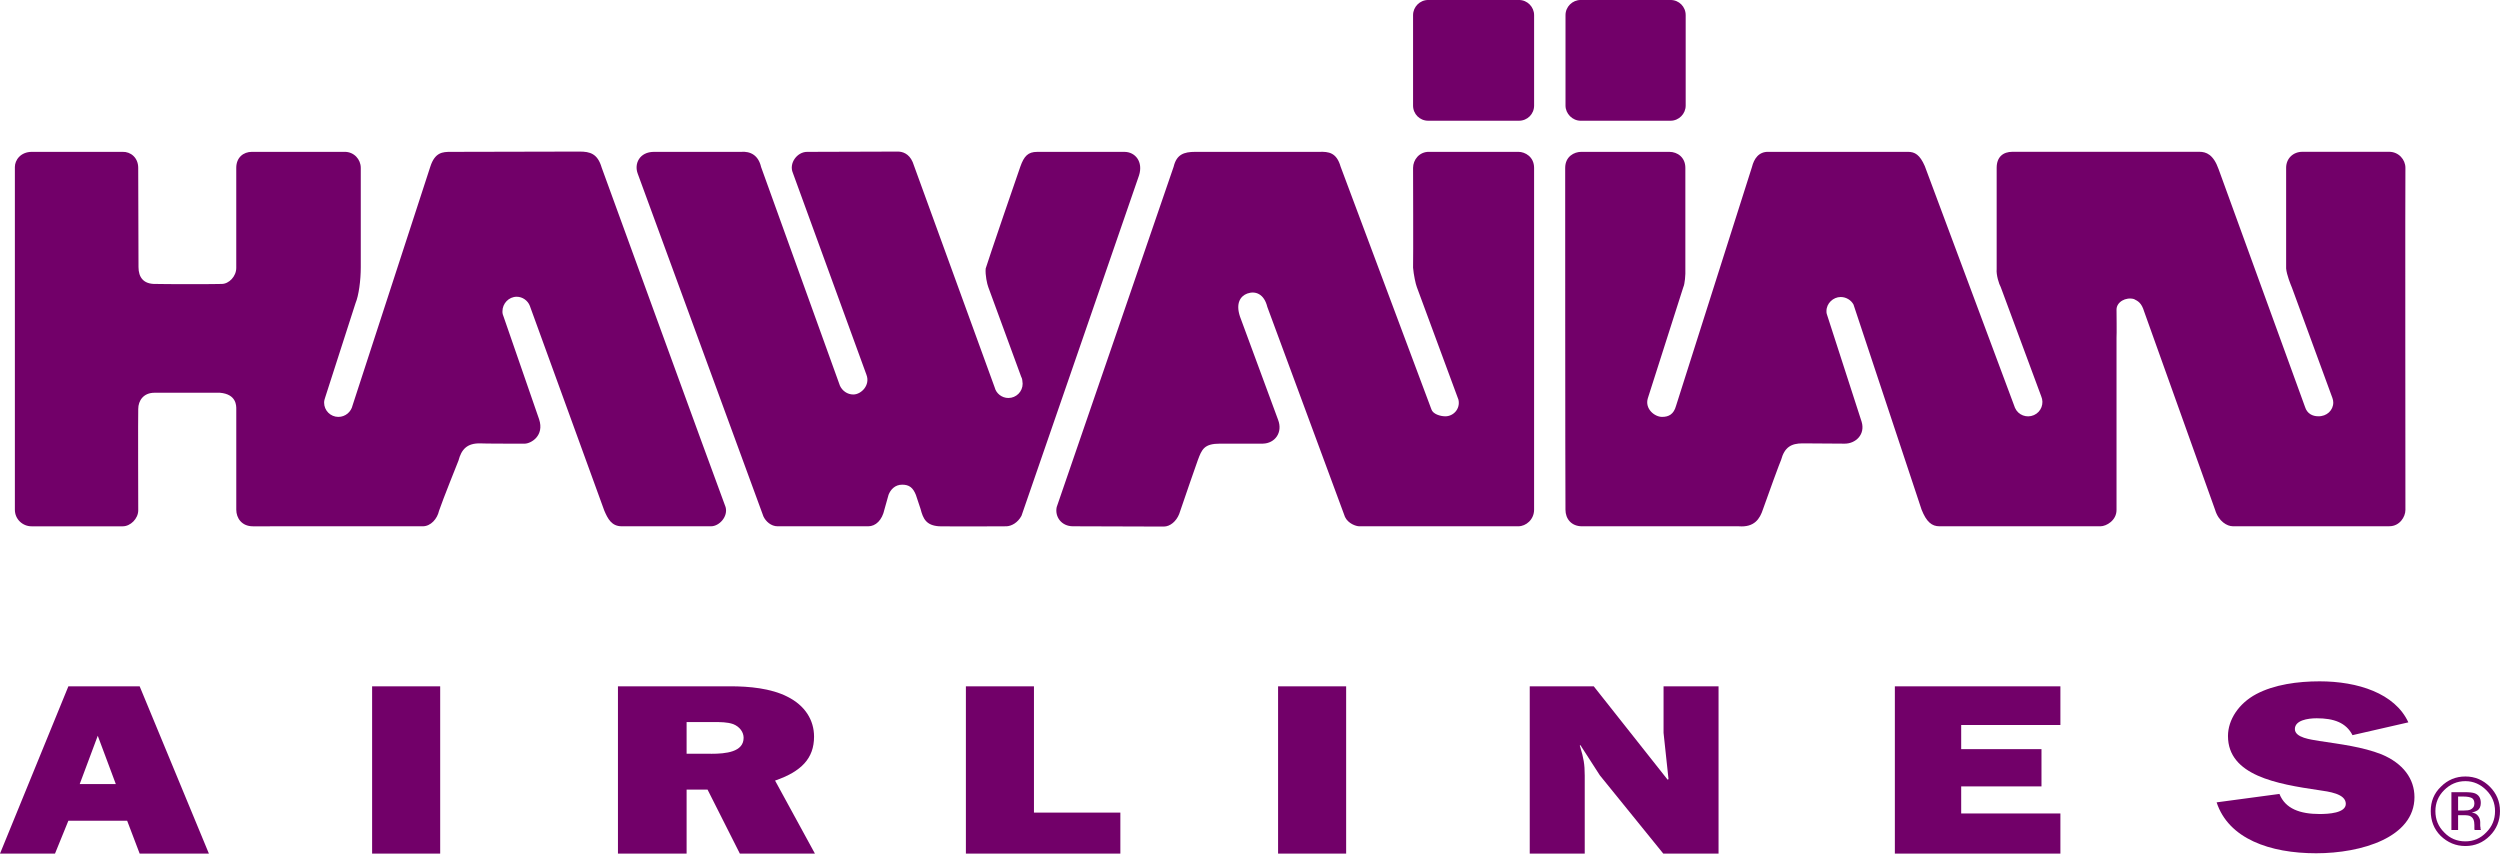<svg xmlns:xlink="http://www.w3.org/1999/xlink" xmlns:inkscape="http://www.inkscape.org/namespaces/inkscape" xmlns:sodipodi="http://sodipodi.sourceforge.net/DTD/sodipodi-0.dtd" xmlns="http://www.w3.org/2000/svg" xmlns:svg="http://www.w3.org/2000/svg" width="1500" height="512.16" viewBox="0 0 132.292 45.17" version="1.1" id="svg1"><defs id="defs1"></defs><g id="layer1" transform="translate(-23.822,-59.006)"><path style="font-size:26px;font-family:fnt5;letter-spacing:0px;word-spacing:0;fill:#720069;fill-opacity:1;fill-rule:nonzero;stroke:none;stroke-width:0.265" id="path297" class="ps08 ps11 ps27" d="m 43.513,95.323 h 3.602 v 8.852 h -3.602 z"></path><path style="font-size:26px;font-family:fnt5;letter-spacing:0px;word-spacing:0;fill:#720069;fill-opacity:1;fill-rule:nonzero;stroke:none;stroke-width:0.265" id="path299" class="ps08 ps11 ps27" d="m 83.109,104.175 h -8.175 v -8.852 h 3.602 v 6.682 h 4.572 v 2.171"></path><path style="font-size:26px;font-family:fnt5;letter-spacing:0px;word-spacing:0;fill:#720069;fill-opacity:1;fill-rule:nonzero;stroke:none;stroke-width:0.265" id="path301" class="ps08 ps11 ps27" d="m 91.454,95.323 h 3.602 v 8.852 h -3.602 z"></path><path style="font-size:26px;font-family:fnt5;letter-spacing:0px;word-spacing:0;fill:#720069;fill-opacity:1;fill-rule:nonzero;stroke:none;stroke-width:0.265" id="path303" class="ps08 ps11 ps27" d="m 111.837,104.175 -3.356,-4.141 -1.031,-1.601 -0.031,0.031 0.031,0.092 c 0.169,0.57 0.231,0.878 0.231,1.493 v 4.126 h -2.91 v -8.852 h 3.387 l 3.91,4.942 0.046,-0.031 -0.262,-2.448 v -2.463 h 2.91 v 8.852 h -2.925"></path><path style="font-size:26px;font-family:fnt5;letter-spacing:0px;word-spacing:0;fill:#720069;fill-opacity:1;fill-rule:nonzero;stroke:none;stroke-width:0.265" id="path305" class="ps08 ps11 ps27" d="m 132.852,104.175 h -8.76 v -8.852 h 8.76 v 2.048 h -5.25 v 1.278 h 4.249 v 1.971 h -4.249 v 1.432 h 5.25 v 2.125"></path><path style="font-size:26px;font-family:fnt5;letter-spacing:0px;word-spacing:0;fill:#720069;fill-opacity:1;fill-rule:nonzero;stroke:none;stroke-width:0.265" id="path307" class="ps08 ps11 ps27" d="m 144.444,101.019 c 0.308,0.785 1.093,1.062 2.125,1.062 0.462,0 1.386,-0.046 1.386,-0.539 0,-0.539 -0.908,-0.647 -1.432,-0.724 -2.202,-0.323 -4.803,-0.77 -4.803,-2.864 0,-0.862 0.57,-1.724 1.493,-2.217 0.955,-0.508 2.202,-0.677 3.356,-0.677 2.017,0 3.987,0.631 4.696,2.171 l -2.956,0.677 c -0.339,-0.662 -0.985,-0.893 -1.894,-0.893 -0.477,0 -1.155,0.108 -1.155,0.57 0,0.462 0.847,0.554 1.293,0.631 1.108,0.169 2.279,0.308 3.295,0.708 1.139,0.477 1.74,1.293 1.74,2.263 0,2.125 -2.787,2.971 -5.204,2.971 -2.448,0 -4.634,-0.77 -5.265,-2.694 l 3.325,-0.446"></path><path style="font-size:26px;font-family:fnt5;letter-spacing:0px;word-spacing:0;fill:#720069;fill-opacity:1;fill-rule:nonzero;stroke:none;stroke-width:0.265" id="path309" class="ps08 ps11 ps27" d="m 30.55,102.436 h -3.11 l -0.708,1.74 h -2.91 l 3.618,-8.852 h 3.772 l 3.664,8.852 h -3.664 z m -0.6,-1.94 -0.955,-2.556 -0.955,2.556 h 1.909"></path><path style="font-size:26px;font-family:fnt5;letter-spacing:0px;word-spacing:0;fill:#720069;fill-opacity:1;fill-rule:nonzero;stroke:none;stroke-width:0.265" id="path311" class="ps08 ps11 ps27" d="m 62.972,104.175 -1.709,-3.387 h -1.108 v 3.387 h -3.633 v -8.852 h 5.943 c 1.016,0 2.14,0.108 3.002,0.539 0.97,0.477 1.432,1.262 1.432,2.125 0,1.155 -0.677,1.847 -2.063,2.325 l 2.109,3.864 z m -1.524,-5.281 c 0.785,0 1.724,-0.092 1.724,-0.847 0,-0.293 -0.2,-0.585 -0.554,-0.724 -0.308,-0.108 -0.677,-0.108 -1.031,-0.108 h -1.432 v 1.678 h 1.293"></path><path style="font-size:26px;font-family:fnt5;letter-spacing:0px;word-spacing:0;fill:#720069;fill-opacity:1;fill-rule:nonzero;stroke:none;stroke-width:0.265" id="path321" class="ps08 ps13 ps27" d="m 104.201,65.395 c 0.446,0 0.801,-0.354 0.801,-0.801 v -4.788 c 0,-0.431 -0.354,-0.801 -0.801,-0.801 h -4.803 c -0.446,0 -0.801,0.369 -0.801,0.801 v 4.788 c 0,0.446 0.354,0.801 0.801,0.801 h 4.803"></path><path style="font-size:26px;font-family:fnt5;letter-spacing:0px;word-spacing:0;fill:#720069;fill-opacity:1;fill-rule:nonzero;stroke:none;stroke-width:0.265" id="path323" class="ps08 ps13 ps27" d="m 112.222,65.395 c 0.446,0 0.801,-0.369 0.801,-0.801 v -4.788 c 0,-0.446 -0.354,-0.801 -0.801,-0.801 h -4.757 c -0.431,0 -0.801,0.354 -0.801,0.801 v 4.788 c 0,0.431 0.369,0.801 0.801,0.801 h 4.757"></path><path style="font-size:26px;font-family:fnt5;letter-spacing:0px;word-spacing:0;fill:#720069;fill-opacity:1;fill-rule:nonzero;stroke:none;stroke-width:0.265" id="path325" class="ps08 ps13 ps27" d="m 42.481,80.451 c -0.077,0.354 -0.385,0.616 -0.754,0.616 -0.416,0 -0.754,-0.339 -0.754,-0.754 0,-0.108 0.031,-0.2 0.062,-0.293 l 1.601,-4.973 c 0.169,-0.4 0.277,-1.201 0.277,-1.894 0,0 0,-5.096 0,-5.265 0,-0.446 -0.354,-0.847 -0.847,-0.847 h -4.911 c -0.462,0 -0.831,0.308 -0.831,0.847 0,0.015 0,5.096 0,5.296 0,0.446 -0.385,0.847 -0.77,0.847 -0.169,0.015 -3.094,0.015 -3.495,0 -0.647,0.015 -0.908,-0.354 -0.908,-0.893 0,-0.323 -0.015,-5.127 -0.015,-5.25 0,-0.539 -0.4,-0.862 -0.831,-0.847 h -4.788 c -0.616,0 -0.908,0.446 -0.908,0.801 0,0 0,17.936 0,18.136 0,0.508 0.416,0.878 0.878,0.878 h 4.834 c 0.4,0 0.816,-0.4 0.816,-0.847 0,-0.015 -0.015,-5.111 0,-5.358 0,-0.446 0.277,-0.862 0.862,-0.862 1.324,0 2.833,0 3.464,0 0.878,0.077 0.862,0.693 0.862,0.862 0,1.185 0,5.265 0,5.327 0,0.446 0.293,0.878 0.878,0.878 H 46.191 c 0.431,0 0.77,-0.4 0.862,-0.816 0.185,-0.554 1.031,-2.663 1.031,-2.663 0.154,-0.585 0.446,-0.924 1.155,-0.908 0.046,0.015 2.34,0.015 2.34,0.015 0.339,0 1.062,-0.416 0.77,-1.293 l -1.924,-5.558 c -0.015,-0.046 -0.015,-0.108 -0.015,-0.154 0,-0.416 0.339,-0.77 0.754,-0.77 0.308,0 0.585,0.2 0.693,0.477 l 3.941,10.838 c 0.185,0.431 0.385,0.831 0.924,0.831 h 4.726 c 0.431,0 0.908,-0.508 0.77,-1.016 C 61.633,84.285 55.66,67.873 55.66,67.873 55.444,67.134 55.044,67.027 54.49,67.027 l -6.82,0.015 c -0.416,0 -0.831,0.015 -1.078,0.785 l -4.111,12.624"></path><path style="font-size:26px;font-family:fnt5;letter-spacing:0px;word-spacing:0;fill:#720069;fill-opacity:1;fill-rule:nonzero;stroke:none;stroke-width:0.265" id="path327" class="ps08 ps13 ps27" d="m 137.285,75.494 c -0.139,-0.462 -0.323,-0.554 -0.539,-0.662 -0.431,-0.123 -0.924,0.154 -0.924,0.554 0,0.123 0.015,1.339 0,1.493 v 9.114 c 0,0.554 -0.539,0.862 -0.847,0.862 h -8.529 c -0.385,0 -0.677,-0.216 -0.939,-0.878 l -3.603,-10.854 c -0.123,-0.231 -0.385,-0.4 -0.677,-0.4 -0.4,0 -0.754,0.339 -0.754,0.739 0,0.062 0,0.108 0.015,0.154 l 1.847,5.712 c 0.2,0.677 -0.323,1.155 -0.893,1.155 0,0 -2.109,-0.015 -2.232,-0.015 -0.6,0 -0.955,0.2 -1.139,0.878 -0.015,0 -0.754,2.017 -0.955,2.602 -0.169,0.523 -0.462,0.97 -1.278,0.908 h -8.298 c -0.57,0 -0.878,-0.4 -0.878,-0.878 -0.015,-1.847 -0.015,-18.028 -0.015,-18.089 0,-0.6 0.477,-0.847 0.847,-0.847 h 4.665 c 0.431,0 0.847,0.293 0.847,0.847 0,0 0,5.127 0,5.342 0.015,0.323 -0.031,0.816 -0.108,0.97 l -1.878,5.881 c -0.169,0.554 0.354,0.985 0.754,0.985 0.354,0 0.616,-0.139 0.739,-0.585 l 4.018,-12.64 c 0.108,-0.431 0.354,-0.816 0.878,-0.801 h 7.374 c 0.369,0 0.631,0.154 0.893,0.754 l 4.773,12.793 c 0.169,0.385 0.616,0.554 1.001,0.385 0.385,-0.169 0.554,-0.616 0.385,-1.001 l -2.14,-5.773 c -0.092,-0.154 -0.246,-0.647 -0.216,-0.955 0,-1.386 0,-5.358 0,-5.358 0,-0.585 0.354,-0.847 0.831,-0.847 h 9.899 c 0.354,0 0.739,0.139 1.016,0.924 l 4.572,12.578 c 0.108,0.354 0.4,0.493 0.693,0.493 0.462,0.015 0.801,-0.323 0.801,-0.724 0,-0.077 -0.015,-0.169 -0.046,-0.246 l -2.14,-5.835 c -0.077,-0.185 -0.277,-0.677 -0.308,-1.016 0,-1.309 0,-5.327 0,-5.327 0,-0.493 0.369,-0.847 0.862,-0.847 h 4.588 c 0.508,0 0.862,0.416 0.862,0.847 -0.015,0.216 0,18.043 0,18.105 0,0.369 -0.308,0.862 -0.847,0.862 h -8.298 c -0.277,0 -0.739,-0.246 -0.924,-0.862 l -3.756,-10.5"></path><path style="font-size:26px;font-family:fnt5;letter-spacing:0px;word-spacing:0;fill:#720069;fill-opacity:1;fill-rule:nonzero;stroke:none;stroke-width:0.265" id="path329" class="ps08 ps13 ps27" d="m 70.839,85.193 c 0.108,-0.277 0.339,-0.539 0.724,-0.539 0.369,0 0.57,0.154 0.724,0.539 l 0.246,0.739 c 0.139,0.539 0.308,0.878 0.985,0.924 0.801,0.015 3.572,0 3.572,0 0.262,-0.015 0.585,-0.185 0.785,-0.554 0.015,-0.015 6.05,-17.535 6.22,-18.012 0.231,-0.724 -0.2,-1.247 -0.77,-1.247 H 78.706 c -0.477,0 -0.693,0.216 -0.893,0.785 -0.015,0.015 -1.74,5.065 -1.832,5.388 -0.031,0.339 0.077,0.831 0.139,0.985 l 1.74,4.742 c 0.062,0.108 0.062,0.2 0.077,0.369 0,0.416 -0.339,0.754 -0.754,0.754 -0.354,0 -0.647,-0.246 -0.724,-0.554 l -4.341,-11.931 c -0.2,-0.462 -0.554,-0.554 -0.785,-0.554 l -4.803,0.015 c -0.523,0 -0.97,0.6 -0.754,1.108 l 3.895,10.684 c 0.216,0.554 -0.277,1.047 -0.693,1.047 -0.323,0 -0.585,-0.2 -0.708,-0.462 L 64.096,67.843 C 63.958,67.242 63.557,66.996 63.019,67.042 h -4.588 c -0.77,0 -1.062,0.631 -0.862,1.155 0,0.015 6.651,18.136 6.651,18.136 0.123,0.262 0.4,0.523 0.754,0.523 h 4.788 c 0.4,0 0.739,-0.323 0.862,-0.893 l 0.216,-0.77"></path><path style="font-size:26px;font-family:fnt5;letter-spacing:0px;word-spacing:0;fill:#720069;fill-opacity:1;fill-rule:nonzero;stroke:none;stroke-width:0.265" id="path331" class="ps08 ps13 ps27" d="m 94.764,67.827 c -0.216,-0.754 -0.631,-0.801 -1.139,-0.785 h -6.558 c -0.6,0 -0.985,0.139 -1.139,0.785 0,0 -5.712,16.642 -6.189,18.012 -0.108,0.508 0.246,1.016 0.862,1.016 0.369,0 4.803,0.015 4.803,0.015 0.339,0 0.662,-0.277 0.816,-0.662 0.2,-0.585 0.97,-2.833 0.985,-2.848 0.216,-0.585 0.339,-0.878 1.185,-0.878 0.308,0 2.263,0 2.263,0 0.631,-0.015 1.062,-0.585 0.801,-1.262 l -2.017,-5.465 c -0.231,-0.693 0.015,-1.078 0.385,-1.216 0.431,-0.154 0.893,0.015 1.062,0.708 0,0 4.003,10.823 4.111,11.115 0.169,0.354 0.585,0.493 0.754,0.493 h 8.421 c 0.4,0 0.831,-0.354 0.831,-0.878 0,-0.046 0,-17.828 0,-18.089 0,-0.585 -0.477,-0.847 -0.831,-0.847 h -4.711 c -0.539,-0.015 -0.862,0.431 -0.862,0.847 0,0 0.015,4.85 0,5.281 0.031,0.385 0.139,0.878 0.2,1.031 l 2.202,5.958 c 0.108,0.493 -0.277,0.878 -0.693,0.878 -0.277,0 -0.662,-0.123 -0.739,-0.369 L 94.764,67.827"></path><path style="font-size:26px;font-family:fnt5;letter-spacing:0px;word-spacing:0;fill:#720069;fill-opacity:1;fill-rule:nonzero;stroke:none;stroke-width:0.265" id="path333" class="ps08 ps13 ps27" d="m 155.39,100.819 c 0.308,0.308 0.462,0.677 0.462,1.108 0,0.446 -0.154,0.816 -0.462,1.124 -0.308,0.323 -0.677,0.477 -1.108,0.477 -0.446,0 -0.816,-0.154 -1.124,-0.477 -0.308,-0.308 -0.462,-0.677 -0.462,-1.124 0,-0.431 0.154,-0.801 0.462,-1.108 0.308,-0.308 0.677,-0.477 1.124,-0.477 0.431,0 0.801,0.169 1.108,0.477 z m 0.185,-0.185 c -0.354,-0.354 -0.785,-0.539 -1.293,-0.539 -0.508,0 -0.939,0.185 -1.293,0.539 -0.369,0.354 -0.539,0.785 -0.539,1.293 0,0.508 0.169,0.955 0.523,1.309 0.369,0.354 0.801,0.539 1.309,0.539 0.508,0 0.939,-0.185 1.293,-0.539 0.354,-0.354 0.539,-0.801 0.539,-1.309 0,-0.508 -0.185,-0.939 -0.539,-1.293 z m -1.031,1.216 c -0.077,0.031 -0.185,0.046 -0.339,0.046 h -0.308 v -0.739 h 0.293 c 0.2,0 0.339,0.031 0.431,0.077 0.092,0.046 0.139,0.154 0.139,0.293 0,0.154 -0.077,0.262 -0.216,0.323 z m -1.001,1.078 h 0.354 v -0.785 h 0.277 c 0.185,0 0.323,0.015 0.385,0.062 0.139,0.077 0.2,0.231 0.2,0.462 v 0.154 0.077 c 0,0 0.015,0.015 0.015,0.015 0,0 0,0.015 0,0.015 h 0.339 l -0.015,-0.015 c -0.015,-0.015 -0.015,-0.062 -0.015,-0.108 -0.015,-0.046 -0.015,-0.108 -0.015,-0.154 v -0.139 c 0,-0.108 -0.031,-0.216 -0.108,-0.323 -0.077,-0.108 -0.185,-0.169 -0.339,-0.185 0.123,-0.031 0.216,-0.062 0.292,-0.108 0.123,-0.077 0.185,-0.216 0.185,-0.4 0,-0.246 -0.092,-0.416 -0.308,-0.508 -0.123,-0.046 -0.293,-0.062 -0.554,-0.062 h -0.693 v 2.001"></path></g></svg>